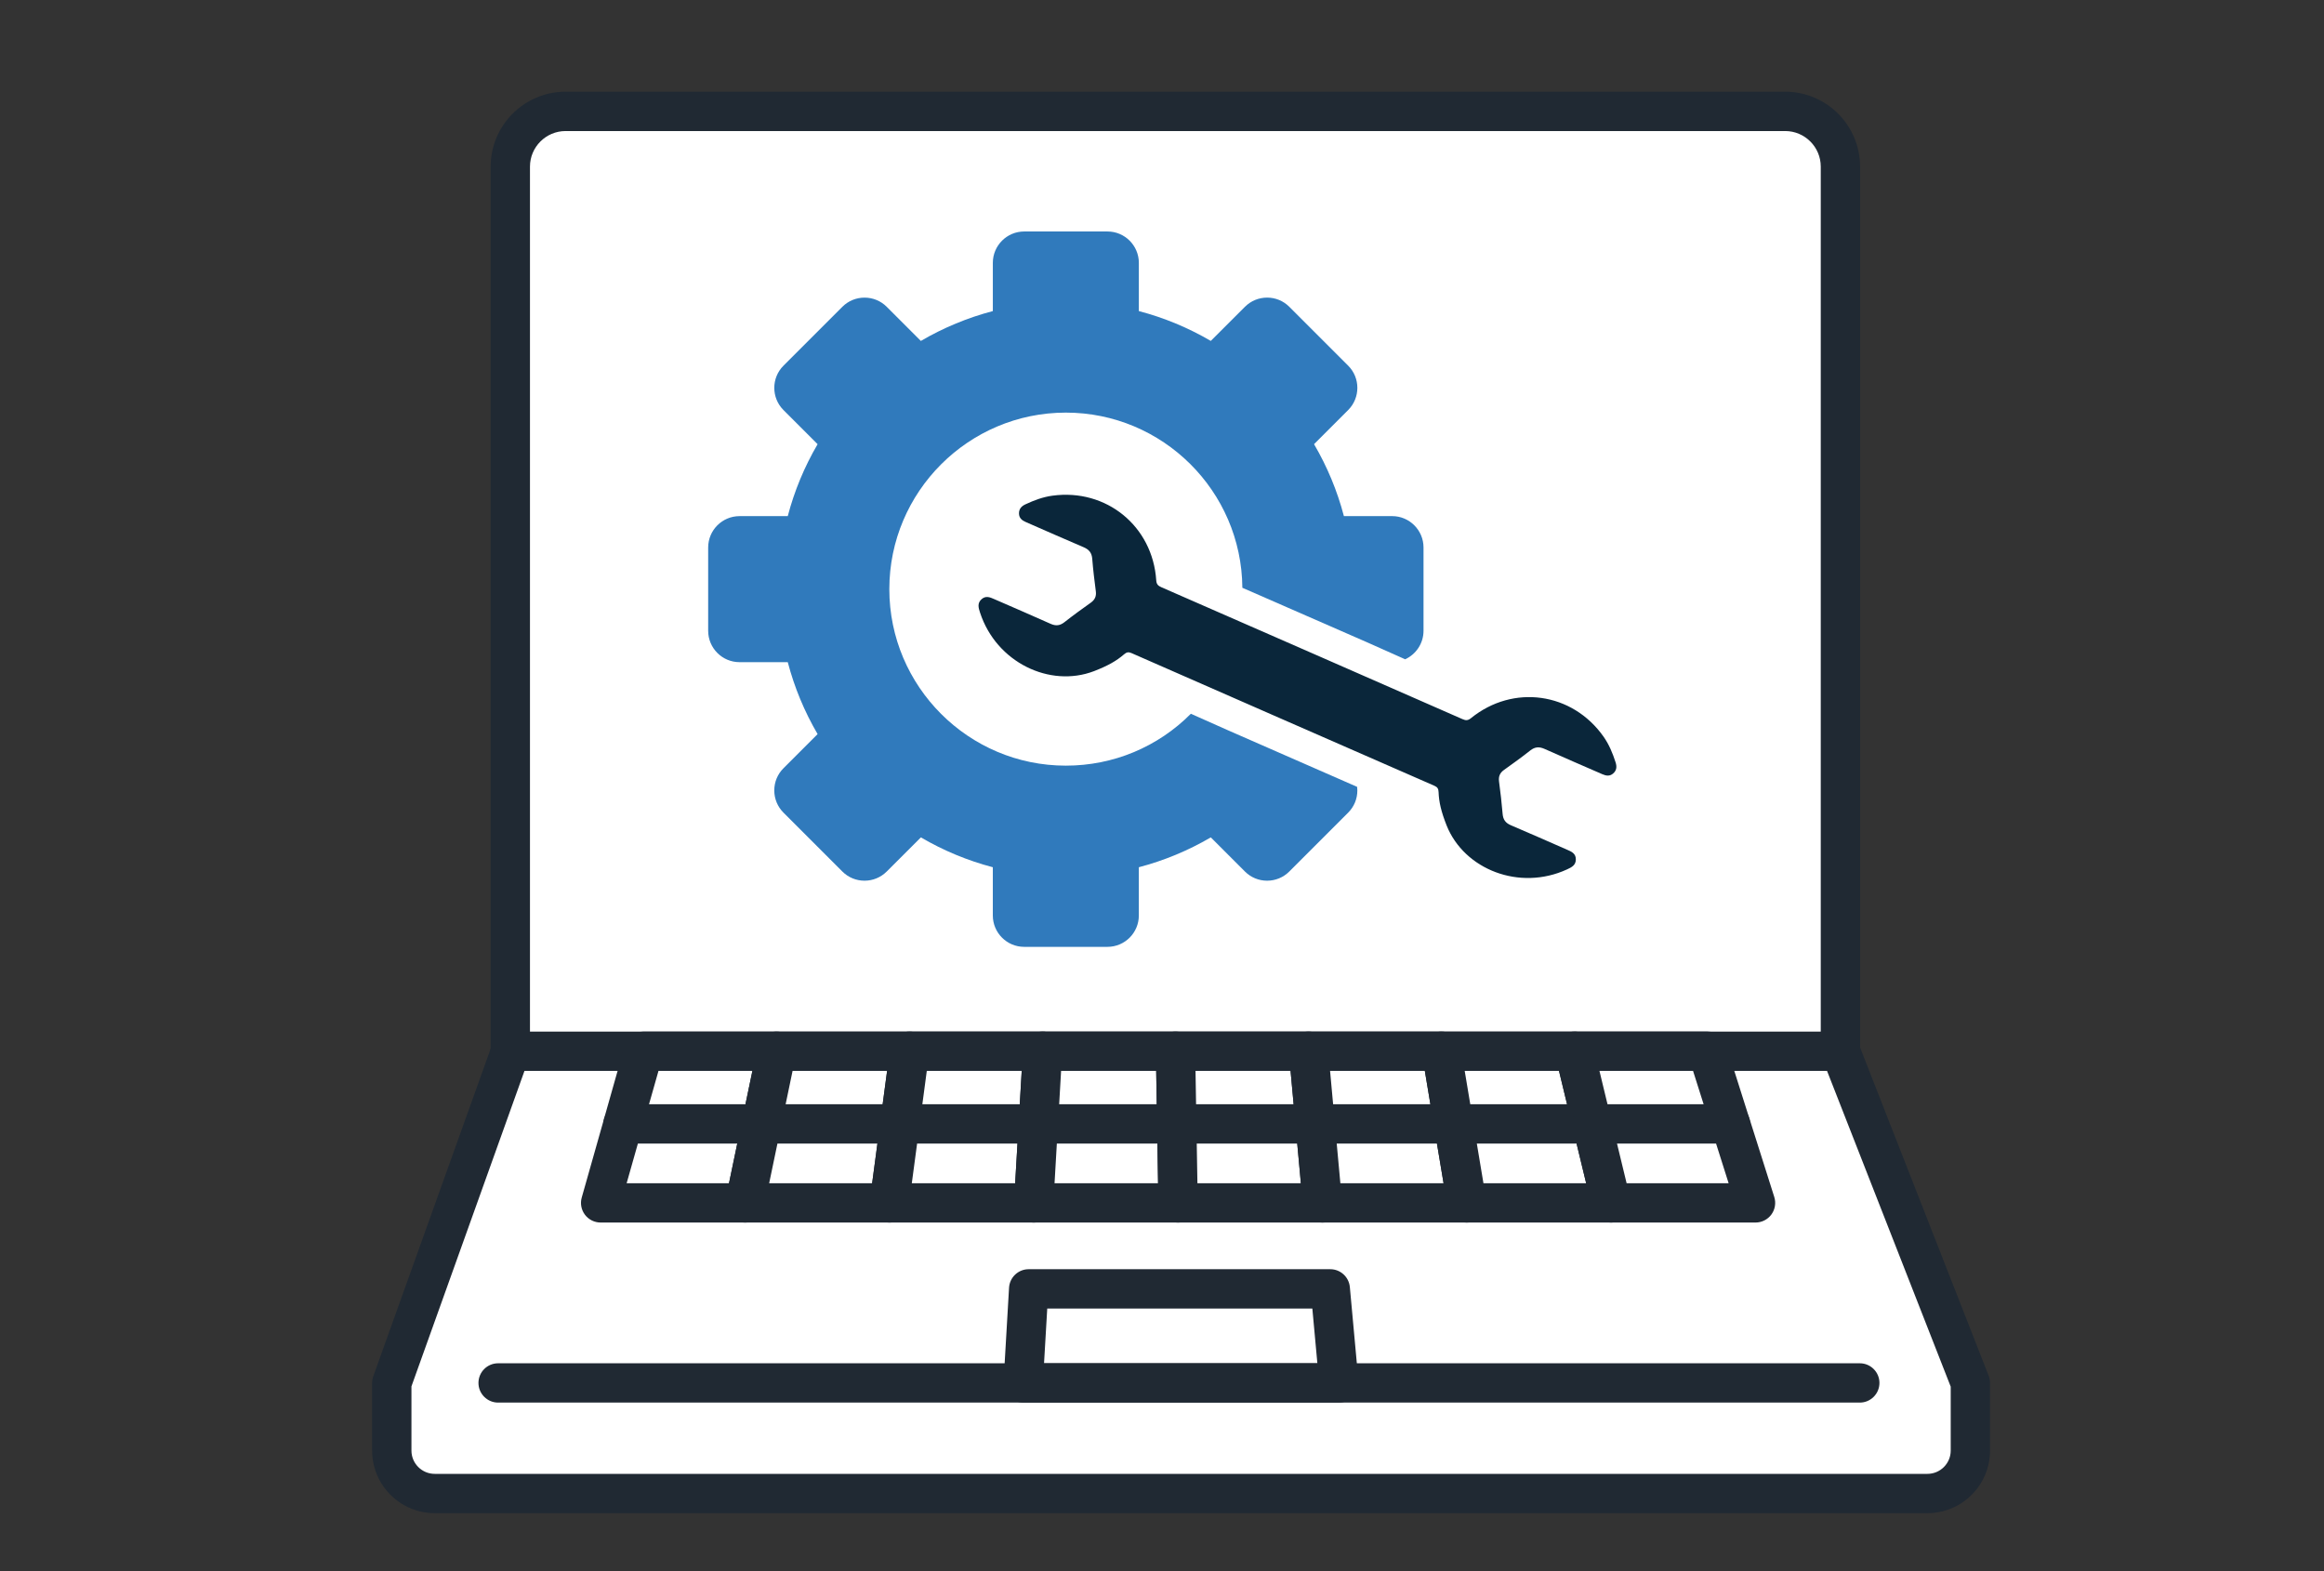 <?xml version="1.0" encoding="utf-8"?>
<!-- Generator: Adobe Illustrator 16.0.0, SVG Export Plug-In . SVG Version: 6.00 Build 0)  -->
<!DOCTYPE svg PUBLIC "-//W3C//DTD SVG 1.1//EN" "http://www.w3.org/Graphics/SVG/1.1/DTD/svg11.dtd">
<svg version="1.1" id="レイヤー_1" xmlns="http://www.w3.org/2000/svg" xmlns:xlink="http://www.w3.org/1999/xlink" x="0px"
	 y="0px" width="121.266px" height="82px" viewBox="0 0 121.266 82" enable-background="new 0 0 121.266 82" xml:space="preserve">
<rect x="0" y="0" width="121.266" height="82" fill="#333333" stroke="none"/>
<g>
	<g>
		<path fill="#FFFFFF" d="M93.149,5.811H29.513c-1.593,0-2.885,1.292-2.885,2.885v46.158h69.405V8.696
			C96.033,7.103,94.742,5.811,93.149,5.811z"/>
		<path fill="#202933" d="M96.033,55.879c-0.566,0-1.026-0.459-1.026-1.025V8.696c0-1.025-0.833-1.858-1.858-1.858H29.513
			c-1.025,0-1.859,0.833-1.859,1.858v46.158c0,0.566-0.459,1.025-1.026,1.025s-1.026-0.459-1.026-1.025V8.696
			c0-2.156,1.754-3.911,3.911-3.911h63.635c2.156,0,3.911,1.754,3.911,3.911v46.158C97.06,55.42,96.6,55.879,96.033,55.879z"/>
	</g>
	<g>
		<path fill="#FFFFFF" d="M26.645,54.854l-6.202,17.309v3.529c0,1.237,1.003,2.24,2.24,2.24h77.891c1.236,0,2.239-1.003,2.239-2.24
			v-3.529l-6.779-17.309H26.645z"/>
		<path fill="#202933" d="M100.573,78.958h-77.89c-1.801,0-3.266-1.465-3.266-3.267v-3.529c0-0.118,0.021-0.235,0.06-0.346
			l6.141-17.138c0.083-0.483,0.504-0.852,1.011-0.852h0.016c0.334,0,0.647,0.162,0.839,0.436c0.192,0.272,0.24,0.622,0.127,0.937
			l-6.142,17.142v3.351c0,0.67,0.544,1.215,1.214,1.215h77.89c0.67,0,1.215-0.545,1.215-1.215v-3.335l-6.709-17.129
			c-0.207-0.527,0.054-1.123,0.581-1.33c0.527-0.206,1.123,0.054,1.329,0.581l6.78,17.31c0.046,0.119,0.07,0.246,0.07,0.374v3.529
			C103.839,77.493,102.374,78.958,100.573,78.958z"/>
	</g>
	<g>
		<polygon fill="#FFFFFF" points="61.546,67.255 53.677,67.255 53.391,72.162 61.628,72.162 69.865,72.162 69.415,67.255 		"/>
		<path fill="#202933" d="M69.865,73.188H53.391c-0.283,0-0.553-0.116-0.747-0.322c-0.194-0.205-0.294-0.481-0.278-0.764
			l0.286-4.907c0.032-0.543,0.481-0.967,1.024-0.967h15.738c0.53,0,0.973,0.404,1.021,0.933l0.45,4.907
			c0.025,0.287-0.07,0.572-0.265,0.785C70.428,73.067,70.154,73.188,69.865,73.188z M54.478,71.137H68.74l-0.262-2.855H54.645
			L54.478,71.137z"/>
	</g>
	<path fill="#202933" d="M97.043,73.188H25.992c-0.566,0-1.026-0.46-1.026-1.026s0.459-1.025,1.026-1.025h71.051
		c0.566,0,1.026,0.459,1.026,1.025S97.61,73.188,97.043,73.188z"/>
	<path fill="#202933" d="M96.033,55.879H26.629c-0.567,0-1.026-0.459-1.026-1.025c0-0.567,0.459-1.026,1.026-1.026h69.405
		c0.566,0,1.026,0.459,1.026,1.026C97.06,55.42,96.6,55.879,96.033,55.879z"/>
	<g>
		<g>
			<polygon fill="#FFFFFF" points="39.732,58.648 32.509,58.648 33.584,54.854 40.523,54.854 			"/>
			<path fill="#202933" d="M39.732,59.674h-7.224c-0.322,0-0.625-0.15-0.818-0.407c-0.194-0.256-0.256-0.589-0.169-0.898
				l1.075-3.795c0.125-0.441,0.528-0.746,0.987-0.746h6.939c0.309,0,0.601,0.14,0.796,0.379s0.271,0.554,0.208,0.856l-0.791,3.795
				C40.637,59.333,40.218,59.674,39.732,59.674z M33.865,57.622h5.032l0.363-1.743H34.36L33.865,57.622z"/>
		</g>
		<g>
			<polygon fill="#FFFFFF" points="46.955,58.648 39.732,58.648 40.523,54.854 47.462,54.854 			"/>
			<path fill="#202933" d="M46.955,59.674h-7.223c-0.309,0-0.602-0.139-0.796-0.379c-0.195-0.239-0.271-0.554-0.208-0.856
				l0.791-3.795c0.099-0.476,0.518-0.816,1.004-0.816h6.939c0.295,0,0.577,0.128,0.771,0.351c0.195,0.222,0.284,0.518,0.246,0.812
				l-0.506,3.795C47.905,59.293,47.47,59.674,46.955,59.674z M40.994,57.622h5.063l0.232-1.743h-4.932L40.994,57.622z"/>
		</g>
		<g>
			<polygon fill="#FFFFFF" points="54.179,58.648 46.955,58.648 47.462,54.854 54.4,54.854 			"/>
			<path fill="#202933" d="M54.179,59.674h-7.224c-0.295,0-0.577-0.127-0.772-0.35s-0.284-0.519-0.245-0.812l0.506-3.795
				c0.068-0.51,0.502-0.891,1.017-0.891H54.4c0.283,0,0.553,0.116,0.747,0.322c0.194,0.205,0.294,0.481,0.278,0.764l-0.221,3.795
				C55.172,59.25,54.722,59.674,54.179,59.674z M48.128,57.622h5.083l0.102-1.743H48.36L48.128,57.622z"/>
		</g>
		<g>
			<polygon fill="#FFFFFF" points="61.403,58.648 54.179,58.648 54.4,54.854 61.339,54.854 			"/>
			<path fill="#202933" d="M61.403,59.674h-7.224c-0.283,0-0.552-0.116-0.746-0.322c-0.194-0.205-0.294-0.481-0.278-0.764
				l0.222-3.794c0.032-0.543,0.48-0.967,1.024-0.967h6.939c0.561,0,1.017,0.449,1.026,1.009l0.063,3.795
				c0.005,0.275-0.102,0.541-0.294,0.736C61.942,59.563,61.678,59.674,61.403,59.674z M55.267,57.622h5.092l-0.029-1.743h-4.962
				L55.267,57.622z"/>
		</g>
		<g>
			<polygon fill="#FFFFFF" points="68.626,58.648 61.403,58.648 61.339,54.854 68.279,54.854 			"/>
			<path fill="#202933" d="M68.626,59.674h-7.224c-0.56,0-1.017-0.449-1.026-1.009l-0.063-3.795
				c-0.004-0.274,0.102-0.54,0.294-0.736s0.457-0.307,0.731-0.307h6.939c0.53,0,0.973,0.404,1.021,0.933l0.348,3.795
				c0.026,0.287-0.069,0.572-0.264,0.785S68.914,59.674,68.626,59.674z M62.411,57.622h5.09l-0.159-1.743h-4.96L62.411,57.622z"/>
		</g>
		<g>
			<polygon fill="#FFFFFF" points="75.85,58.648 68.626,58.648 68.279,54.854 75.217,54.854 			"/>
			<path fill="#202933" d="M75.85,59.674h-7.224c-0.53,0-0.974-0.404-1.022-0.933l-0.348-3.794
				c-0.026-0.288,0.069-0.572,0.264-0.786c0.194-0.213,0.47-0.334,0.759-0.334h6.938c0.501,0,0.93,0.362,1.012,0.857l0.633,3.795
				c0.05,0.298-0.034,0.602-0.229,0.832C76.438,59.541,76.151,59.674,75.85,59.674z M69.562,57.622h5.076l-0.29-1.743h-4.945
				L69.562,57.622z"/>
		</g>
		<g>
			<polygon fill="#FFFFFF" points="83.073,58.648 75.85,58.648 75.217,54.854 82.156,54.854 			"/>
			<path fill="#202933" d="M83.073,59.674H75.85c-0.502,0-0.93-0.362-1.013-0.857l-0.633-3.795
				c-0.049-0.297,0.035-0.602,0.229-0.831c0.195-0.23,0.481-0.363,0.783-0.363h6.938c0.475,0,0.887,0.324,0.998,0.785l0.917,3.795
				c0.073,0.306,0.003,0.628-0.191,0.875S83.387,59.674,83.073,59.674z M76.719,57.622h5.051l-0.422-1.743h-4.92L76.719,57.622z"/>
		</g>
		<g>
			<polygon fill="#FFFFFF" points="90.296,58.648 83.073,58.648 82.156,54.854 89.095,54.854 			"/>
			<path fill="#202933" d="M90.296,59.674h-7.224c-0.474,0-0.886-0.324-0.997-0.785l-0.917-3.795
				c-0.074-0.306-0.004-0.628,0.191-0.875c0.194-0.247,0.491-0.392,0.806-0.392h6.939c0.447,0,0.843,0.29,0.978,0.717l1.202,3.794
				c0.099,0.313,0.043,0.652-0.15,0.916C90.931,59.519,90.623,59.674,90.296,59.674z M83.88,57.622h5.015l-0.552-1.743h-4.884
				L83.88,57.622z"/>
		</g>
		<g>
			<polygon fill="#FFFFFF" points="38.874,62.768 31.342,62.768 32.509,58.648 39.732,58.648 			"/>
			<path fill="#202933" d="M38.874,63.793h-7.532c-0.322,0-0.625-0.15-0.819-0.406c-0.194-0.257-0.256-0.59-0.168-0.899l1.167-4.119
				c0.125-0.441,0.528-0.746,0.987-0.746h7.224c0.309,0,0.601,0.139,0.796,0.379c0.195,0.239,0.271,0.554,0.208,0.856l-0.858,4.119
				C39.779,63.452,39.36,63.793,38.874,63.793z M32.698,61.741h5.341l0.431-2.067h-5.186L32.698,61.741z"/>
		</g>
		<g>
			<polygon fill="#FFFFFF" points="46.406,62.768 38.874,62.768 39.732,58.648 46.955,58.648 			"/>
			<path fill="#202933" d="M46.406,63.793h-7.533c-0.309,0-0.601-0.139-0.796-0.378c-0.194-0.24-0.271-0.555-0.208-0.856l0.858-4.12
				c0.099-0.476,0.519-0.816,1.005-0.816h7.223c0.296,0,0.577,0.128,0.772,0.35c0.195,0.223,0.284,0.519,0.245,0.813l-0.549,4.119
				C47.355,63.413,46.921,63.793,46.406,63.793z M40.135,61.741h5.373l0.275-2.067h-5.217L40.135,61.741z"/>
		</g>
		<g>
			<polygon fill="#FFFFFF" points="53.939,62.768 46.406,62.768 46.955,58.648 54.179,58.648 			"/>
			<path fill="#202933" d="M53.939,63.793h-7.532c-0.296,0-0.577-0.127-0.772-0.35c-0.195-0.223-0.284-0.519-0.245-0.812
				l0.549-4.119c0.068-0.51,0.503-0.891,1.017-0.891h7.224c0.283,0,0.552,0.116,0.747,0.322c0.194,0.205,0.294,0.481,0.278,0.764
				l-0.24,4.119C54.931,63.37,54.482,63.793,53.939,63.793z M47.578,61.741h5.393l0.121-2.067h-5.238L47.578,61.741z"/>
		</g>
		<g>
			<polygon fill="#FFFFFF" points="61.471,62.768 53.939,62.768 54.179,58.648 61.403,58.648 			"/>
			<path fill="#202933" d="M61.471,63.793h-7.532c-0.283,0-0.553-0.116-0.747-0.321c-0.194-0.206-0.294-0.482-0.278-0.764l0.24-4.12
				c0.032-0.542,0.481-0.966,1.024-0.966h7.224c0.56,0,1.017,0.449,1.025,1.009l0.069,4.119c0.004,0.275-0.102,0.541-0.295,0.737
				C62.01,63.683,61.746,63.793,61.471,63.793z M55.026,61.741h5.402l-0.035-2.067h-5.247L55.026,61.741z"/>
		</g>
		<g>
			<polygon fill="#FFFFFF" points="69.003,62.768 61.471,62.768 61.403,58.648 68.626,58.648 			"/>
			<path fill="#202933" d="M69.003,63.793h-7.532c-0.56,0-1.016-0.448-1.025-1.009l-0.069-4.119
				c-0.005-0.275,0.102-0.54,0.294-0.736s0.456-0.307,0.731-0.307h7.224c0.53,0,0.973,0.404,1.021,0.933l0.378,4.119
				c0.026,0.287-0.069,0.572-0.265,0.785C69.567,63.672,69.292,63.793,69.003,63.793z M62.481,61.741h5.398l-0.189-2.067h-5.244
				L62.481,61.741z"/>
		</g>
		<g>
			<polygon fill="#FFFFFF" points="76.536,62.768 69.003,62.768 68.626,58.648 75.85,58.648 			"/>
			<path fill="#202933" d="M76.536,63.793h-7.533c-0.53,0-0.973-0.403-1.021-0.932l-0.378-4.12
				c-0.026-0.287,0.069-0.572,0.265-0.785c0.194-0.213,0.469-0.334,0.758-0.334h7.224c0.501,0,0.929,0.362,1.012,0.857l0.687,4.119
				c0.05,0.298-0.034,0.602-0.229,0.832C77.124,63.661,76.837,63.793,76.536,63.793z M69.94,61.741h5.385l-0.345-2.067H69.75
				L69.94,61.741z"/>
		</g>
		<g>
			<polygon fill="#FFFFFF" points="84.069,62.768 76.536,62.768 75.85,58.648 83.073,58.648 			"/>
			<path fill="#202933" d="M84.069,63.793h-7.532c-0.502,0-0.93-0.362-1.013-0.856l-0.687-4.12c-0.05-0.297,0.034-0.602,0.229-0.832
				c0.194-0.229,0.481-0.362,0.783-0.362h7.223c0.475,0,0.887,0.324,0.998,0.785l0.995,4.119c0.074,0.306,0.004,0.629-0.191,0.876
				C84.68,63.649,84.383,63.793,84.069,63.793z M77.406,61.741h5.359l-0.5-2.067h-5.204L77.406,61.741z"/>
		</g>
		<g>
			<polygon fill="#FFFFFF" points="91.601,62.768 84.069,62.768 83.073,58.648 90.296,58.648 			"/>
			<path fill="#202933" d="M91.601,63.793h-7.532c-0.474,0-0.886-0.324-0.997-0.784l-0.996-4.12
				c-0.074-0.306-0.003-0.628,0.191-0.875s0.491-0.392,0.806-0.392h7.224c0.447,0,0.844,0.29,0.979,0.716l1.305,4.12
				c0.099,0.312,0.043,0.651-0.15,0.916C92.236,63.638,91.928,63.793,91.601,63.793z M84.876,61.741h5.323l-0.654-2.067h-5.169
				L84.876,61.741z"/>
		</g>
	</g>
</g>
<g id="XMLID_2_">
	<path id="XMLID_4_" fill="#307ABC" d="M64.048,38.094c0,0-1.779-0.793-1.909-0.85c-1.722,1.733-4.044,2.708-6.523,2.708
		c-5.079,0-9.211-4.132-9.211-9.211c0-5.079,4.132-9.211,9.211-9.211c5.055,0,9.172,4.094,9.21,9.14
		c2.191,0.956,4.37,1.909,6.511,2.847c0,0,1.827,0.816,1.984,0.885c0.564-0.258,0.958-0.829,0.958-1.488v-4.346
		c0-0.902-0.734-1.637-1.637-1.637h-2.513c-0.002,0-0.005-0.001-0.005-0.003c-0.344-1.311-0.866-2.57-1.554-3.745
		c-0.003-0.005-0.002-0.008-0.001-0.009l1.779-1.779c0.638-0.638,0.638-1.677,0-2.314l-3.073-3.073
		c-0.309-0.309-0.72-0.479-1.157-0.479s-0.848,0.17-1.157,0.479l-1.782,1.78c-0.002,0-0.004-0.001-0.006-0.002
		c-1.175-0.687-2.434-1.209-3.745-1.553c-0.002,0-0.003-0.002-0.003-0.004v-2.513c0-0.902-0.734-1.637-1.637-1.637h-4.346
		c-0.902,0-1.636,0.734-1.636,1.637v2.513c0,0.002-0.001,0.004-0.004,0.004c-1.31,0.344-2.57,0.866-3.745,1.553
		c-0.001,0.001-0.003,0.002-0.005,0.002c-0.001,0-0.002,0-0.004,0l-1.779-1.779c-0.309-0.309-0.72-0.479-1.158-0.479
		c-0.437,0-0.848,0.17-1.157,0.479l-3.073,3.073c-0.638,0.638-0.638,1.676,0,2.314l1.779,1.779c0,0.001,0.001,0.004-0.001,0.009
		c-0.687,1.175-1.209,2.434-1.553,3.744c-0.001,0.002-0.003,0.004-0.004,0.004h-2.514c-0.902,0-1.636,0.734-1.636,1.637v4.346
		c0,0.902,0.734,1.637,1.636,1.637h2.514c0.001,0,0.003,0.001,0.004,0.003c0.344,1.31,0.866,2.57,1.553,3.745
		c0.003,0.004,0.001,0.007,0.001,0.009l-1.779,1.779c-0.31,0.309-0.479,0.72-0.479,1.157s0.17,0.848,0.479,1.158l3.073,3.073
		c0.309,0.309,0.72,0.479,1.157,0.479c0.438,0,0.849-0.171,1.158-0.479l1.782-1.78c0.001,0,0.003,0.001,0.006,0.002
		c1.173,0.687,2.433,1.209,3.742,1.553c0.005,0.001,0.006,0.004,0.006,0.005v2.514c0,0.902,0.734,1.637,1.636,1.637h4.346
		c0.903,0,1.637-0.734,1.637-1.637v-2.515c0,0,0.001-0.003,0.006-0.004c1.31-0.344,2.57-0.867,3.744-1.554h0.007l1.779,1.779
		c0.31,0.309,0.72,0.479,1.157,0.479s0.849-0.171,1.157-0.479l3.073-3.073c0.309-0.31,0.479-0.72,0.479-1.157
		c0-0.063-0.004-0.126-0.012-0.188C68.413,40.008,66.178,39.03,64.048,38.094z"/>
	<path id="XMLID_3_" fill="#0A263A" d="M57.085,35.021c0.725-0.281,1.173-0.536,1.566-0.876c0.13-0.112,0.228-0.138,0.389-0.067
		c1.893,0.829,12.429,5.454,15.809,6.925c0.162,0.071,0.21,0.16,0.216,0.331c0.019,0.52,0.136,1.022,0.422,1.745
		c0.92,2.29,3.799,3.429,6.28,2.287c0.237-0.109,0.465-0.218,0.46-0.532c-0.004-0.304-0.229-0.397-0.458-0.496
		c-0.977-0.426-1.949-0.86-2.931-1.276c-0.277-0.117-0.406-0.292-0.431-0.591c-0.046-0.566-0.114-1.131-0.188-1.695
		c-0.033-0.259,0.043-0.445,0.256-0.598c0.462-0.331,0.925-0.662,1.37-1.015c0.248-0.197,0.472-0.209,0.755-0.082
		c1.001,0.45,2.011,0.88,3.016,1.32c0.197,0.086,0.387,0.112,0.561-0.043c0.182-0.16,0.196-0.354,0.125-0.576
		c-0.152-0.475-0.341-0.933-0.628-1.341c-1.63-2.317-4.718-2.751-6.919-0.967c-0.162,0.131-0.275,0.125-0.447,0.049
		c-1.881-0.824-12.35-5.419-15.708-6.881c-0.171-0.075-0.254-0.153-0.268-0.361c-0.188-2.828-2.605-4.797-5.412-4.417
		c-0.495,0.066-0.959,0.24-1.411,0.451c-0.211,0.098-0.343,0.242-0.338,0.483c0.005,0.233,0.152,0.354,0.35,0.44
		c1.006,0.438,2.007,0.886,3.018,1.314c0.287,0.121,0.43,0.294,0.454,0.609c0.044,0.566,0.115,1.131,0.187,1.695
		c0.033,0.259-0.051,0.442-0.264,0.593c-0.463,0.329-0.924,0.663-1.371,1.014c-0.236,0.186-0.451,0.21-0.726,0.087
		c-0.972-0.438-1.952-0.855-2.928-1.283c-0.228-0.1-0.45-0.202-0.675,0.001c-0.234,0.211-0.158,0.452-0.077,0.7
		C51.988,34.566,54.78,35.903,57.085,35.021z"/>
</g>
</svg>
